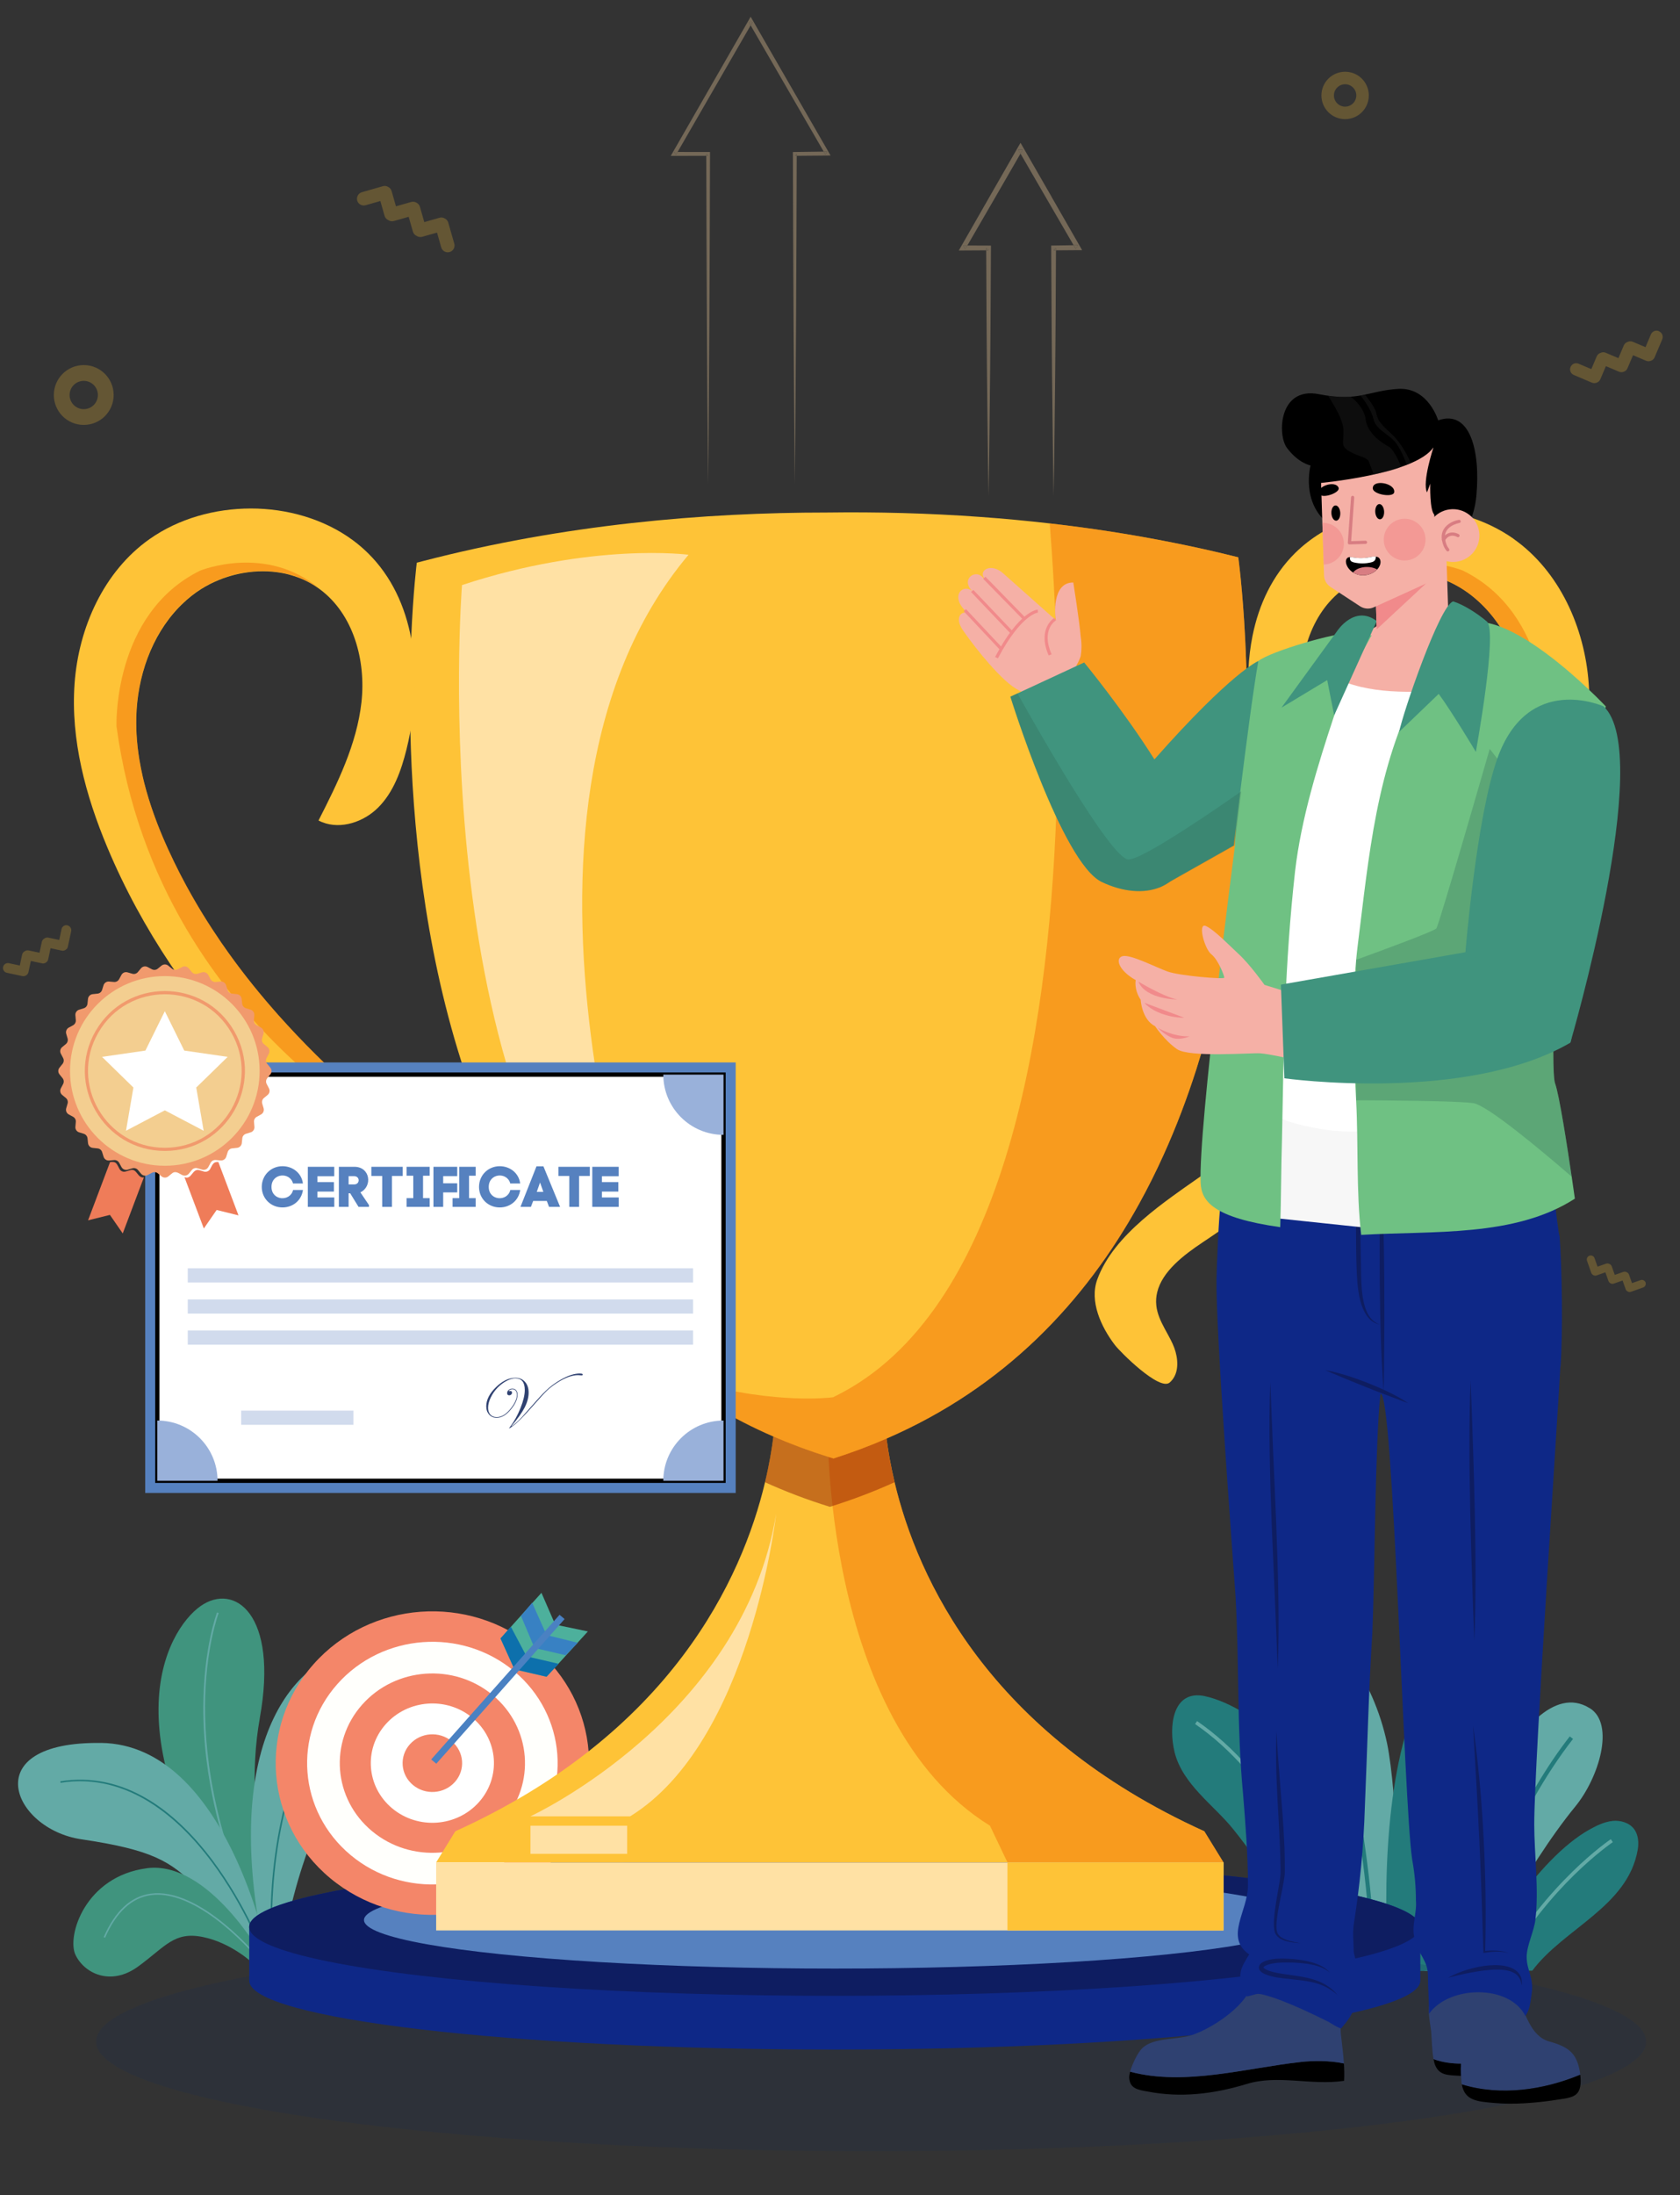 <?xml version="1.0" encoding="UTF-8"?>
<svg xmlns="http://www.w3.org/2000/svg" id="Layer_1" data-name="Layer 1" viewBox="0 0 392 512">
  <rect x="0" y="0" width="392" height="512" fill="#333333" stroke="none"/>
  <defs>
    <style>
      .cls-1 {
        fill: #fad6a2;
      }

      .cls-1, .cls-2, .cls-3, .cls-4, .cls-5, .cls-6, .cls-7, .cls-8, .cls-9, .cls-10, .cls-11, .cls-12, .cls-13, .cls-14, .cls-15, .cls-16, .cls-17, .cls-18, .cls-19, .cls-20, .cls-21, .cls-22, .cls-23, .cls-24, .cls-25, .cls-26, .cls-27, .cls-28, .cls-29, .cls-30, .cls-31, .cls-32, .cls-33, .cls-34 {
        stroke-width: 0px;
      }

      .cls-2 {
        fill: #000;
      }

      .cls-3 {
        fill: #63aaa6;
      }

      .cls-4 {
        fill: #237b7b;
      }

      .cls-35 {
        stroke: #000;
        stroke-miterlimit: 10;
        stroke-width: 1px;
      }

      .cls-35, .cls-28 {
        fill: #fff;
      }

      .cls-36 {
        opacity: .5;
      }

      .cls-37 {
        opacity: .24;
      }

      .cls-38 {
        opacity: .6;
      }

      .cls-5 {
        fill: #1a1a1a;
      }

      .cls-6 {
        fill: #99b1da;
      }

      .cls-39 {
        opacity: .33;
      }

      .cls-7 {
        fill: #f5b0a6;
      }

      .cls-8 {
        fill: #f7f7f7;
      }

      .cls-9 {
        fill: #f48669;
      }

      .cls-10 {
        fill: #132c54;
      }

      .cls-11 {
        fill: #f19a6d;
      }

      .cls-12 {
        fill: #d87d82;
      }

      .cls-13 {
        fill: #0d70ac;
      }

      .cls-14 {
        fill: #2f4171;
      }

      .cls-15 {
        fill: #fffffc;
      }

      .cls-16 {
        fill: #8d1c04;
      }

      .cls-40 {
        opacity: .19;
      }

      .cls-17 {
        fill: #5681bf;
      }

      .cls-18 {
        fill: #f27405;
      }

      .cls-41 {
        opacity: .3;
      }

      .cls-19 {
        fill: #4a81c2;
      }

      .cls-20 {
        fill: #6fc183;
      }

      .cls-21 {
        fill: #0e1d61;
      }

      .cls-22 {
        fill: #ef7c59;
      }

      .cls-23 {
        fill: #2e6857;
      }

      .cls-24 {
        fill: #f18a8b;
      }

      .cls-25 {
        fill: #0e2887;
      }

      .cls-26 {
        fill: #d1dbed;
      }

      .cls-27 {
        fill: #fec337;
      }

      .cls-29 {
        fill: #b7b7b7;
      }

      .cls-30 {
        fill: #3881c3;
      }

      .cls-31 {
        fill: #4db09c;
      }

      .cls-32 {
        fill: #f3ce90;
      }

      .cls-33 {
        fill: #40947e;
      }

      .cls-34 {
        fill: #ffe1a4;
      }
    </style>
  </defs>
  <g>
    <path class="cls-4" d="M376.25,424.71c-1.85.19-3.57,1.02-5.2,1.91-12.83,7.06-24.91,28.25-27.22,33.09l13.71-.08c7.3-9.81,22.33-14.96,24.59-28.19.29-1.67.16-3.52-.87-4.87-1.13-1.48-3.16-2.05-5.01-1.87Z"></path>
    <path class="cls-3" d="M370.95,398.42c-8.55-5.36-16.85,6.74-20.64,12.74-5.74,9.08-9.95,19.11-13.18,29.33-.47,1.48-4.7,19.21-4.79,19.21,0,0,2.94-.02,2.94-.02l8.55-.05s11.97-23.95,23.71-38.25c5.56-6.77,9.33-19.26,3.42-22.97Z"></path>
    <path class="cls-4" d="M351.2,430.35c-4.17,8.87-8.06,18.95-11.26,29.16l.92.29c4.05-12.93,12.84-37.17,26.18-54.22l-.76-.59c-5.25,6.71-10.32,15.24-15.08,25.37Z"></path>
    <path class="cls-4" d="M281.19,395.61c-7.68-1.65-8.55,7.2-7.13,13.02,1.85,7.55,9.19,12.39,13.69,18,8.27,10.32,11.74,17.12,17.83,33.22l11.2-.05s-1.63-36.73-18.01-53.62c-4.43-4.56-11.66-9.29-17.59-10.56Z"></path>
    <path class="cls-3" d="M314.55,385.94c-3.93-5.39-15.64-17.24-22.46-12.35-3.94,2.83,2.12,12.88,3.72,15.9,5.19,9.8,9.32,20.28,12.57,31.06,3.75,12.48,6.62,25.6,7.69,38.74.01.17.03.33.04.5l7.21-.04c4.35-8.06,2.59-42.38.33-53.13-1.58-7.47-4.76-14.74-9.1-20.68Z"></path>
    <path class="cls-4" d="M331.88,394.3c-8.58,16.72-9.33,46.23-7.76,65.45l10.31-.06c6.06-6.87,27.38-64.46,21.85-85.79-1.91-7.35-14.68,1.45-24.41,20.41Z"></path>
    <path class="cls-3" d="M279.32,401.42l-.47.68c17.02,11.7,29.59,34.38,32.03,57.77l.82-.09c-1.19-11.46-4.81-22.96-10.45-33.26-5.77-10.52-13.35-19.2-21.93-25.1Z"></path>
    <path class="cls-4" d="M309.08,393.59c-2.78-5.92-6.23-10.72-10.25-14.27l-.64.72c7.14,6.29,12.26,16.42,15.66,30.96,3.47,14.84,5.52,30.8,6.25,48.78l.97-.04c-.74-18.04-2.79-34.06-6.28-48.96-1.57-6.73-3.44-12.36-5.71-17.2Z"></path>
    <path class="cls-3" d="M336.86,419.8c-4,14.18-6.24,27.23-6.87,39.9l.53.03c1.13-22.9,7.65-47.56,20.53-77.61l-.49-.21c-5.94,13.86-10.43,26.26-13.71,37.89Z"></path>
    <path class="cls-3" d="M366.76,436.69c-4.76,4.66-11.59,12.37-17.14,22.7l.73.39c5.49-10.23,12.26-17.88,16.97-22.49,5.11-5,8.97-7.61,9-7.64l-.46-.69s-3.95,2.67-9.1,7.72Z"></path>
  </g>
  <g class="cls-40">
    <ellipse class="cls-10" cx="203.26" cy="476.17" rx="180.84" ry="25.57"></ellipse>
  </g>
  <g>
    <path class="cls-33" d="M60.61,400.76c4.42-24.36-5.94-31.72-13.83-26.15-7.89,5.57-22.81,30.97,13.78,80.19l4.74-.93s-9.1-28.75-4.68-53.11Z"></path>
    <path class="cls-3" d="M47.84,398.04c.06-13.62,3.15-21.73,3.18-21.81l-.38-.15c-.03.08-3.14,8.25-3.2,21.94-.04,8.03.96,16.37,2.97,24.78,2.51,10.51,6.61,21.16,12.2,31.67l.36-.19c-12.6-23.71-15.17-43.66-15.12-56.23Z"></path>
    <path class="cls-3" d="M80.7,385.3c-8.43,1.5-29.98,16.26-19.19,69.5l4.15,1.04s3.54-26.48,16.27-44.36c12.73-17.88,7.2-27.68-1.23-26.18Z"></path>
    <path class="cls-3" d="M23.61,406.52c-29.26-.42-20.84,20.04-4.68,22.46,16.16,2.41,20.91,4.92,27.13,11.47,6.22,6.55,14.75,15.93,14.75,15.93l1.74-.42s-9.69-49.03-38.94-49.45Z"></path>
    <path class="cls-33" d="M34.28,435.74c-14.46,1.88-18.74,15.86-16.67,20.2,2.07,4.34,8.23,7.38,14.62,2.72,6.4-4.66,8.4-8.26,15.16-6.87,6.76,1.39,11.77,6.25,11.77,6.25l2.24-1.48s-12.66-22.7-27.12-20.83Z"></path>
    <path class="cls-4" d="M72.39,404.32c-3.06,6.43-5.4,13.49-6.96,20.99-1.95,9.37-2.68,19.46-2.16,29.99l.36-.02c-1.17-23.75,4.29-40.73,9.08-50.79,5.19-10.9,10.72-16.25,10.77-16.3l-.25-.26c-.06.05-5.63,5.44-10.84,16.39Z"></path>
    <path class="cls-4" d="M34.65,419.74c-6.57-3.97-13.5-5.41-20.58-4.28l.06.35c15.86-2.53,27.89,8.58,35.2,18.34,7.94,10.61,12.16,21.96,12.21,22.08l.34-.12c-.04-.11-4.28-11.51-12.25-22.16-4.68-6.26-9.72-11.04-14.97-14.21Z"></path>
    <path class="cls-3" d="M52.37,448.73c-2.85-2.34-5.62-4.14-8.23-5.34-3.27-1.51-6.29-2.09-8.99-1.72-4.62.63-8.3,4.05-10.96,10.14l.33.14c2.6-5.97,6.19-9.31,10.68-9.93,5.96-.82,12.5,3.35,16.94,6.98,4.83,3.96,8.28,8.16,8.31,8.21l.28-.23s-3.51-4.27-8.36-8.25Z"></path>
  </g>
  <g>
    <path class="cls-25" d="M331.41,449.43c0-8.88-61.17-16.07-136.63-16.07s-136.63,7.2-136.63,16.07v12.53c0,8.88,61.17,16.07,136.63,16.07s136.63-7.2,136.63-16.07v-12.53Z"></path>
    <ellipse class="cls-21" cx="194.77" cy="449.43" rx="136.63" ry="16.07"></ellipse>
    <ellipse class="cls-17" cx="194.77" cy="447.82" rx="109.84" ry="11.32"></ellipse>
  </g>
  <path class="cls-23" d="M-24.71,523.96l-2.78-6.73c-7.9-12.16-25.33-6.08-25.33-6.08-11.71,5.13-3.78,20.21,1.65,32.69l3.97,9.12c1.74,4,1.13,8.39-1.21,11.5-2.13,2.82-2.48,6.73-1,10.13l2.09,4.81c2.27,5.21,6.67,9.06,11.9,10.66,3.06.93,5.76,3.23,7.19,6.52l2.96,6.81c3.28,7.53,11.66,11.13,18.72,8.03l4.03-1.77c7.06-3.09,10.14-11.71,6.86-19.24h0c-5.3-9-4.87-15.72-3-20.28,2.76-6.7,2.73-14.41-.26-21.28l-.42-.96c-3.15-7.24-9.24-12.65-16.48-14.97-3.2-1.02-6.53-3.52-8.9-8.95Z"></path>
  <g>
    <path class="cls-9" d="M124.72,384.37c-15.32-12.74-38.4-11.05-51.56,3.78-13.16,14.83-11.41,37.18,3.9,49.92,15.32,12.74,38.4,11.05,51.56-3.78,13.16-14.83,11.41-37.18-3.9-49.92Z"></path>
    <path class="cls-15" d="M119.94,389.76c-12.24-10.19-30.7-8.83-41.22,3.02-10.52,11.85-9.12,29.72,3.12,39.91,12.24,10.19,30.7,8.83,41.22-3.02,10.52-11.85,9.12-29.72-3.12-39.91Z"></path>
    <path class="cls-9" d="M114.97,395.36c-9.05-7.53-22.69-6.53-30.47,2.23-7.78,8.76-6.74,21.97,2.31,29.5,9.05,7.53,22.69,6.53,30.47-2.23,7.78-8.76,6.74-21.97-2.31-29.5Z"></path>
    <path class="cls-28" d="M110.25,400.67c-6.02-5.01-15.09-4.34-20.26,1.49-5.17,5.83-4.49,14.61,1.53,19.62,6.02,5.01,15.09,4.34,20.26-1.49,5.17-5.83,4.49-14.61-1.53-19.62Z"></path>
    <path class="cls-9" d="M105.41,406.13c-2.91-2.42-7.29-2.1-9.79.72s-2.17,7.06.74,9.48c2.91,2.42,7.29,2.1,9.79-.72,2.5-2.81,2.17-7.06-.74-9.48Z"></path>
    <polygon class="cls-31" points="126.34 371.5 116.78 382.14 120.04 389.35 127.53 391.08 137.17 380.51 129.56 378.92 126.34 371.5"></polygon>
    <polygon class="cls-30" points="124.17 373.81 121.56 376.89 124.72 384.37 131.99 386.06 134.81 383.16 127.53 381.35 124.17 373.81"></polygon>
    <polygon class="cls-13" points="119.2 379.41 116.78 382.14 120.04 389.35 127.53 391.08 130.34 388.06 122.86 386.32 119.2 379.41"></polygon>
    <polygon class="cls-19" points="100.61 410.37 101.8 411.36 131.74 377.62 130.56 376.63 100.61 410.37"></polygon>
  </g>
  <g>
    <g class="cls-39">
      <polygon class="cls-1" points="225.23 58.13 225.73 57.26 224.72 57.26 225.23 58.13"></polygon>
      <polygon class="cls-1" points="230.11 57.84 230.12 58.4 230.67 58.39 230.11 57.84"></polygon>
      <polygon class="cls-1" points="237.57 34.89 238.12 35.83 238.67 34.89 237.57 34.89"></polygon>
      <path class="cls-1" d="M245.35,45.87l-6.68-11.61-.55-.95-.55.95-6.68,11.64-6.67,11.65-.5.87h1s5.39-.03,5.39-.03v-.56s.55.56.55.56h-.55s.07,13.9.07,13.9l.05,7.23.06,7.23c.04,4.82.1,9.64.16,14.46l.09,7.23.12,7.23.12-7.23.09-7.23c.06-4.82.12-9.64.16-14.46l.06-7.23.05-7.23.08-14.46v-.55s-.56,0-.56,0l-4.94-.02-.5.86-.5-.87h1s6.23-10.75,6.23-10.75l6.17-10.68-.55-.94h1.09s-.55.94-.55.94l6.17,10.65,6.23,10.73.99-.02-.5.87-.5-.85-4.67.07h-.55s0,.56,0,.56l.08,14.46.05,7.23.06,7.23c.04,4.82.1,9.64.16,14.46l.09,7.23.12,7.23.12-7.23.09-7.23c.06-4.82.12-9.64.16-14.46l.06-7.23.05-7.23.07-13.9h-.55s.55-.55.55-.55v.55s5.11-.04,5.11-.04h.99s-.49-.87-.49-.87l-6.67-11.62Z"></path>
      <polygon class="cls-1" points="245.86 58.39 246.41 58.39 246.41 57.84 245.86 58.39"></polygon>
      <polygon class="cls-1" points="251.51 57.19 250.52 57.21 251.01 58.06 251.51 57.19"></polygon>
    </g>
    <g class="cls-39">
      <polygon class="cls-1" points="164.78 35.9 164.79 36.34 165.23 36.34 164.78 35.9"></polygon>
      <polygon class="cls-1" points="157.71 36.13 158.11 35.44 157.31 35.43 157.71 36.13"></polygon>
      <polygon class="cls-1" points="174.72 5.16 175.15 5.91 175.59 5.16 174.72 5.16"></polygon>
      <polygon class="cls-1" points="175.59 4.66 175.15 3.9 174.72 4.66 156.91 35.67 156.51 36.36 157.31 36.36 164.79 36.34 164.78 35.9 165.23 36.34 164.79 36.34 164.85 55.15 164.94 74.41 165.06 93.66 165.14 103.29 165.23 112.92 165.32 103.29 165.39 93.66 165.52 74.41 165.61 55.15 165.67 35.9 165.67 35.45 165.23 35.45 158.11 35.44 157.71 36.13 157.31 35.43 158.11 35.44 175.15 5.91 174.72 5.16 175.59 5.16 175.15 5.91 192.2 35.36 192.99 35.35 192.59 36.04 192.2 35.36 185.45 35.45 185 35.46 185.01 35.9 185.07 55.15 185.16 74.41 185.29 93.66 185.36 103.29 185.45 112.92 185.54 103.29 185.62 93.66 185.75 74.41 185.84 55.15 185.9 36.34 185.46 36.34 185.9 35.9 185.9 36.34 193 36.28 193.79 36.27 193.4 35.58 175.59 4.66"></polygon>
      <polygon class="cls-1" points="192.99 35.35 192.2 35.36 192.59 36.04 192.99 35.35"></polygon>
      <polygon class="cls-1" points="185.46 36.34 185.9 36.34 185.9 35.9 185.46 36.34"></polygon>
    </g>
    <g class="cls-37">
      <path class="cls-27" d="M383.98,299.14c-.17-.48-.7-.74-1.19-.57l-1.99.7-.7-1.99c-.09-.27-.3-.46-.55-.56-.23-.13-.51-.17-.78-.07l-1.99.7-.7-1.99c-.09-.27-.3-.46-.55-.56-.23-.13-.51-.17-.78-.07l-1.99.7-.7-1.99c-.17-.48-.7-.74-1.19-.57h0c-.48.17-.74.7-.57,1.19l1,2.82c.09.25.28.44.51.54.22.12.49.14.74.05l2.04-.72.72,2.04c.09.25.28.44.51.54.22.12.49.14.74.05l2.04-.72.72,2.04c.09.25.28.44.51.54.22.12.49.14.74.05l2.82-1c.48-.17.74-.7.57-1.19h0Z"></path>
    </g>
    <g class="cls-37">
      <path class="cls-27" d="M387.08,77.23h0c-.72-.31-1.56.03-1.87.76l-1.26,2.98-2.98-1.26c-.4-.17-.83-.14-1.19.04-.39.12-.72.4-.89.8l-1.26,2.98-2.98-1.26c-.4-.17-.83-.14-1.19.04-.39.12-.72.4-.89.8l-1.26,2.98-2.98-1.26c-.72-.31-1.56.03-1.87.76h0c-.31.72.03,1.56.76,1.87l4.22,1.79c.38.16.79.14,1.14-.01.36-.13.67-.4.83-.78l1.3-3.06,3.06,1.3c.38.16.79.14,1.14-.01.36-.13.67-.4.83-.78l1.3-3.06,3.06,1.3c.38.16.79.14,1.14-.01.36-.13.67-.4.83-.78l1.79-4.22c.31-.72-.03-1.56-.76-1.87Z"></path>
    </g>
    <g class="cls-37">
      <path class="cls-27" d="M104.6,51.93c-.12-.44-.43-.78-.8-.97-.36-.22-.81-.3-1.25-.17l-3.55,1.01-1.01-3.55c-.12-.44-.43-.78-.8-.97-.36-.22-.81-.3-1.25-.17l-3.55,1.01-1.01-3.55c-.12-.44-.43-.78-.8-.97-.36-.22-.81-.3-1.25-.17l-4.89,1.4c-.84.24-1.33,1.12-1.09,1.95h0c.24.84,1.12,1.33,1.95,1.09l3.45-.98.98,3.45c.13.46.46.82.87,1,.37.25.85.34,1.31.21l3.45-.98.98,3.45c.13.46.46.82.87,1,.37.25.85.34,1.31.21l3.45-.98.98,3.45c.24.84,1.12,1.33,1.96,1.09h0c.84-.24,1.33-1.12,1.09-1.96l-1.4-4.89Z"></path>
    </g>
    <g class="cls-37">
      <path class="cls-27" d="M15.72,215.81h0c-.62-.13-1.23.27-1.36.88l-.54,2.54-2.54-.54c-.34-.07-.68.02-.94.21-.29.15-.5.43-.58.77l-.54,2.54-2.54-.54c-.34-.07-.68.02-.94.21-.29.15-.5.43-.58.77l-.54,2.54-2.54-.54c-.62-.13-1.23.27-1.36.88h0c-.13.62.27,1.23.88,1.36l3.61.77c.32.07.64,0,.9-.18.26-.16.47-.42.53-.74l.56-2.61,2.61.56c.32.07.64,0,.9-.18.26-.16.47-.42.53-.74l.56-2.61,2.61.56c.32.07.64,0,.9-.18.26-.16.47-.42.53-.74l.77-3.61c.13-.62-.27-1.23-.88-1.36Z"></path>
    </g>
    <g class="cls-37">
      <path class="cls-27" d="M313.86,16.73c-3.05,0-5.53,2.47-5.53,5.53s2.47,5.53,5.53,5.53,5.53-2.47,5.53-5.53-2.47-5.53-5.53-5.53ZM313.86,24.87c-1.44,0-2.61-1.17-2.61-2.61s1.17-2.61,2.61-2.61,2.61,1.17,2.61,2.61-1.17,2.61-2.61,2.61Z"></path>
    </g>
    <g class="cls-37">
      <path class="cls-27" d="M19.54,85.15c-3.85,0-6.98,3.12-6.98,6.98s3.12,6.98,6.98,6.98,6.98-3.12,6.98-6.98-3.12-6.98-6.98-6.98ZM19.54,95.43c-1.82,0-3.3-1.48-3.3-3.3s1.48-3.3,3.3-3.3,3.3,1.48,3.3,3.3-1.48,3.3-3.3,3.3Z"></path>
    </g>
    <path class="cls-27" d="M208.74,345.71c-1.81-7.58-2.35-13.61-2.5-17.06,0-2.03-.04-3.24-.04-3.24h-25.13c-.02.79-.02,1.59-.02,2.4-.1,3.27-.57,9.67-2.54,17.9-5.36,22.48-21.86,58.55-72.27,81.41l-4.47,7.26h183.71l-4.47-7.26c-50.42-22.86-66.92-58.94-72.28-81.41Z"></path>
    <g class="cls-36">
      <path class="cls-18" d="M208.74,345.71c-1.81-7.58-2.35-13.61-2.5-17.06,0-2.03-.04-3.24-.04-3.24h-13.08l-.03,5.72s-1.56,70.27,37.9,94.69l4.09,8.57h50.41l-4.47-7.26c-50.42-22.86-66.92-58.94-72.28-81.41Z"></path>
    </g>
    <g class="cls-36">
      <path class="cls-16" d="M206.19,325.41h-25.13c-.02.79-.02,1.59-.02,2.4-.1,3.27-.57,9.67-2.54,17.9,4.76,2.16,9.78,4.08,15.09,5.72h.01s.01.01.02.01h.02c5.3-1.65,10.33-3.57,15.09-5.73-1.81-7.58-2.35-13.61-2.5-17.06,0-2.03-.04-3.24-.04-3.24Z"></path>
    </g>
    <path class="cls-27" d="M290.94,161.96c-.06-4.73-.21-9.07-.4-12.92-.6-11.82-1.61-19.05-1.61-19.05,0,0-.48-.13-1.39-.35-4.6-1.14-9.2-2.15-13.78-3.06-9.71-1.95-19.36-3.42-28.82-4.5-5.39-.62-10.74-1.12-16.01-1.5-12.44-.91-24.49-1.19-35.91-1.04-28.76-.01-61.45,2.79-94.38,11.34-.91.23-1.39.36-1.39.36,0,0-.85,6.69-1.31,17.72t0,0c-.06,1.43-.11,2.94-.15,4.51-.14,5.02-.18,10.73-.04,16.96h0c.98,43.31,10.81,111.85,59.08,149.43,7.56,5.89,16.06,11.02,25.62,15.17,4.09,1.77,8.37,3.37,12.85,4.77.38.12.76.24,1.15.35h.01s0,.01.02.01h.02c4.3-1.38,8.42-2.92,12.36-4.64,27.56-11.95,46.29-31.88,58.93-54.75,2.06-3.73,3.97-7.54,5.71-11.41h0c2.96-6.53,5.49-13.23,7.65-19.98.87-2.72,1.68-5.45,2.43-8.18h0v-.03c3.61-13.08,5.92-26.21,7.34-38.64h0c.31-2.72.58-5.41.81-8.05,1.05-11.95,1.31-23.06,1.2-32.56h0Z"></path>
    <path class="cls-34" d="M107.8,136.46s-10.05,126.94,45.79,171.24c0,0-44.3-117.26,7.07-178.31,0,0-22.34-2.98-52.86,7.07Z"></path>
    <path class="cls-27" d="M353.16,125.66c-6.81-4.79-15.22-7.1-23.54-7.11-10.02-.02-20.25,3.37-27.39,10.4-5.34,5.27-8.51,12.05-9.98,19.38-1.04,5.16-1.24,10.58-.77,15.95.31,3.57.91,7.1,1.77,10.5.6,2.4,1.33,4.81,2.34,7.07,1.06,2.39,2.43,4.6,4.28,6.45,1.69,1.69,3.88,2.99,6.19,3.63,2.28.64,4.68.64,6.84-.22.3-.11.59-.24.88-.4-4.48-8.77-8.95-17.8-10.03-27.58-1.08-9.78,1.87-20.59,9.81-26.42,8.62-6.33,21.45-5.02,29.85,1.62,8.41,6.64,12.63,17.6,12.89,28.31.27,10.71-3.05,21.22-7.51,30.96-.24.52-.48,1.03-.72,1.55-.24.51-.49,1.03-.74,1.54-.24.48-.47.97-.72,1.45-.56,1.11-1.13,2.22-1.73,3.31-.23.43-.46.86-.7,1.29-.27.5-.55.99-.83,1.49-.84,1.49-1.7,2.95-2.59,4.4-.24.39-.47.78-.72,1.16-.59.95-1.19,1.89-1.81,2.82-.24.38-.49.75-.75,1.13-.38.57-.76,1.14-1.15,1.7-.24.34-.47.68-.71,1.02-.26.38-.53.76-.81,1.14-.06.09-.13.19-.2.28-.26.37-.53.74-.81,1.11-.3.42-.61.84-.92,1.25-.31.42-.62.83-.93,1.24-.88,1.15-1.77,2.3-2.68,3.43-.39.49-.78.97-1.18,1.45-.32.4-.66.8-.99,1.2-.25.3-.5.6-.76.9-.41.49-.83.98-1.26,1.47-.28.33-.57.66-.86.99-2.13,2.44-4.33,4.83-6.59,7.17-.09.1-.19.2-.28.29-.4.42-.81.84-1.23,1.26-.19.2-.39.4-.59.6-.39.4-.79.79-1.19,1.19-1.11,1.1-2.23,2.19-3.36,3.26-.73.7-1.47,1.38-2.21,2.07-.77.71-1.54,1.41-2.32,2.12-.39.35-.78.7-1.17,1.05-.78.7-1.57,1.39-2.36,2.07-2.37,2.06-4.78,4.07-7.22,6.04-.54.44-1.09.87-1.63,1.3-.62.49-1.23.98-1.85,1.46-.48.38-.96.75-1.44,1.12-.14.11-.27.21-.41.32-.57.43-1.14.87-1.7,1.3-1.79,1.36-3.59,2.7-5.4,4.01h-.02c-2.94,2.15-6.33,4.42-9.73,6.9-2.37,1.72-4.73,3.54-6.95,5.48-4.63,4.05-8.6,8.6-10.53,13.86-1.88,5.11.87,11.07,4.08,15.29,1.19,1.59,10.42,10.83,12.8,8.78.47-.41.84-.88,1.11-1.4,1.16-2.2.68-5.25-.42-7.64-.55-1.2-1.22-2.36-1.85-3.53-.92-1.72-1.74-3.46-1.95-5.37-.12-1.1-.04-2.15.21-3.15,1.18-4.84,6.15-8.64,10.57-11.59,1.45-.97,2.89-1.94,4.32-2.93,8.46-5.84,16.7-12.13,24.52-18.85h.01c1.61-1.38,3.2-2.79,4.78-4.21,2.28-2.05,4.53-4.16,6.72-6.3,17.73-17.25,32.6-37.13,42.12-59.88,5.06-12.08,8.58-25.11,7.64-38.18-.94-13.07-6.82-26.2-17.53-33.74Z"></path>
    <path class="cls-27" d="M104.84,272.15s-.01,0-.02-.01c-8-5.81-15.81-12.02-23.19-18.67-.77-.7-1.54-1.4-2.31-2.1-.39-.36-.78-.72-1.16-1.08-.76-.71-1.51-1.42-2.26-2.15-3.01-2.9-5.94-5.89-8.76-8.96-.71-.76-1.4-1.53-2.09-2.3-.35-.39-.7-.79-1.04-1.18-.68-.78-1.36-1.56-2.03-2.35,0,0,0,0,0-.01-1.01-1.18-2-2.38-2.97-3.59,0,0,0,0,0,0-1.95-2.42-3.83-4.89-5.64-7.42,0,0,0,0,0,0-.6-.84-1.19-1.68-1.78-2.53t0,0c-1.46-2.13-2.87-4.29-4.23-6.49-1.35-2.2-2.65-4.44-3.89-6.72-.99-1.82-1.94-3.66-2.84-5.53-.45-.94-.9-1.88-1.33-2.82-.94-2.05-1.83-4.14-2.64-6.25-.23-.6-.46-1.21-.67-1.81-.93-2.56-1.73-5.16-2.39-7.78-.1-.4-.2-.81-.29-1.22-.12-.53-.24-1.06-.34-1.59-.04-.2-.08-.39-.12-.59-.12-.63-.24-1.26-.34-1.9-.05-.32-.1-.63-.15-.95-.05-.32-.09-.64-.13-.95-.11-.84-.2-1.69-.27-2.53-.15-1.78-.2-3.58-.16-5.38.23-9.37,3.49-18.93,9.93-25.62.23-.24.47-.47.71-.71.71-.7,1.46-1.36,2.25-1.98.73-.58,1.49-1.11,2.28-1.61,1.26-.79,2.6-1.48,3.99-2.05.69-.29,1.39-.55,2.11-.77.54-.17,1.07-.33,1.62-.47.18-.05.36-.09.55-.13.55-.13,1.1-.24,1.65-.33,2.94-.5,5.95-.51,8.83.01.52.09,1.04.2,1.55.34.13.03.27.07.4.11.77.21,1.52.46,2.26.75.64.25,1.26.53,1.87.85.43.22.86.46,1.27.71.5.31.99.63,1.47.98,0,0,0,0,0,0,7.93,5.82,10.88,16.64,9.8,26.42-1.09,9.78-5.55,18.82-10.02,27.58.29.15.58.28.88.4,4.36,1.73,9.67-.05,13.04-3.42,3.59-3.59,5.37-8.6,6.6-13.53.35-1.41.66-2.84.93-4.29h0c.98-5.38,1.34-10.96.88-16.39-.14-1.72-.37-3.42-.68-5.09t0,0c-1.41-7.58-4.6-14.62-10.11-20.04-1.11-1.09-2.29-2.1-3.54-3.02-6.77-4.99-15.38-7.4-23.84-7.39-8.33.02-16.74,2.32-23.55,7.11-10.71,7.54-16.6,20.67-17.53,33.74-.94,13.07,2.58,26.1,7.64,38.18,16.16,38.59,47.69,68.95,82.48,92.17,5.34,3.57,11.47,8.35,10.78,14.74-.35,3.23-2.44,5.96-3.8,8.91-1.35,2.95-1.77,6.92.69,9.04,2.38,2.05,11.6-7.2,12.81-8.78,3.2-4.22,5.95-10.18,4.07-15.29-4.18-11.39-17.93-19.48-27.2-26.21Z"></path>
    <path class="cls-34" d="M123.77,423.63h23.27c28.11-17.31,34.06-70.54,34.06-70.54-7.82,47.65-57.33,70.54-57.33,70.54Z"></path>
    <rect class="cls-34" x="123.77" y="425.82" width="22.57" height="6.56"></rect>
    <rect class="cls-34" x="101.77" y="434.38" width="183.71" height="15.87"></rect>
    <g class="cls-36">
      <path class="cls-18" d="M290.94,161.96c-.06-4.73-.21-9.07-.4-12.92-.6-11.82-1.61-19.05-1.61-19.05,0,0-.48-.13-1.39-.35-4.6-1.14-9.2-2.15-13.78-3.06-9.71-1.95-19.36-3.42-28.82-4.5.63,8.03,1.31,18.83,1.65,31.31.3,10.94.35,23.18-.11,35.98h0c-1.93,53.46-12.77,116.66-51.11,136.03-.33.17-.66.33-.99.49,0,0-.44.06-1.28.13-2,.15-6.23.34-12.06-.18-6.87-.6-15.96-2.19-26.22-5.95,7.56,5.89,16.06,11.02,25.62,15.17,4.09,1.77,8.37,3.37,12.85,4.77.38.12.76.24,1.15.35h.01s0,.01.02.01h.02c4.3-1.38,8.42-2.92,12.36-4.64,27.56-11.95,46.29-31.88,58.93-54.75,2.06-3.73,3.97-7.54,5.71-11.41h0c2.96-6.53,5.49-13.23,7.65-19.98.87-2.72,1.68-5.45,2.43-8.18h0v-.03c3.61-13.08,5.92-26.21,7.34-38.64h0c.31-2.72.58-5.41.81-8.05,1.05-11.95,1.31-23.06,1.2-32.56h0Z"></path>
    </g>
    <g class="cls-36">
      <path class="cls-18" d="M341.35,133.08s-15.41-6.26-27.81,4.22c8.62-6.33,21.45-5.02,29.85,1.62,8.41,6.64,12.63,17.6,12.89,28.31.27,10.71-3.05,21.22-7.51,30.96-.24.52-.48,1.03-.72,1.55-.24.51-.49,1.03-.74,1.54-.24.48-.47.97-.72,1.45-.56,1.11-1.13,2.22-1.73,3.31-.23.43-.46.86-.7,1.29-.27.5-.55.99-.83,1.49-.84,1.49-1.7,2.95-2.59,4.4-.24.39-.47.78-.72,1.16-.59.95-1.19,1.89-1.81,2.82-.25.38-.5.75-.75,1.13-.38.57-.76,1.14-1.15,1.7-.24.34-.47.68-.71,1.02-.26.38-.53.76-.81,1.14-.06.09-.13.19-.2.28-.27.37-.54.74-.81,1.11-.3.42-.61.84-.92,1.25-.31.42-.62.83-.93,1.24-.88,1.15-1.77,2.3-2.68,3.43-.39.49-.78.97-1.18,1.45-.33.4-.66.8-.99,1.2-.25.3-.5.6-.76.9-.41.49-.83.98-1.26,1.47-.28.33-.57.66-.86.99-2.13,2.44-4.33,4.83-6.59,7.17-.09.1-.19.2-.28.29-.4.42-.81.84-1.23,1.26-.19.2-.39.4-.59.6-.39.4-.79.79-1.19,1.19-1.11,1.1-2.23,2.19-3.36,3.26-.73.7-1.47,1.38-2.21,2.07-.77.71-1.54,1.41-2.32,2.12-.39.35-.78.7-1.17,1.05-.78.7-1.57,1.39-2.36,2.07-2.37,2.06-4.78,4.07-7.22,6.04-.54.44-1.09.87-1.63,1.3-.62.49-1.23.98-1.85,1.46-.48.38-.96.75-1.44,1.12-.14.11-.27.21-.41.32-.57.43-1.14.87-1.7,1.3-1.79,1.36-3.59,2.7-5.4,4.01.6-.26,13.54-5.85,28.77-18.16,2.24-1.81,4.52-3.76,6.82-5.86,18-16.42,37.08-41.97,42.06-78.73,0,0,.93-26.25-19.54-36.3Z"></path>
    </g>
    <rect class="cls-27" x="235.07" y="434.38" width="50.41" height="15.87"></rect>
    <g class="cls-36">
      <path class="cls-18" d="M39.29,198.19c-4.46-9.74-7.77-20.25-7.5-30.96.26-10.71,4.48-21.67,12.89-28.31,8.4-6.63,21.23-7.95,29.85-1.62-12.4-10.49-27.81-4.22-27.81-4.22-20.47,10.05-19.54,36.3-19.54,36.3,9.95,73.5,76.26,102.16,77.65,102.76-26.95-19.58-51.68-43.67-65.53-73.94Z"></path>
    </g>
  </g>
  <g>
    <g>
      <rect class="cls-17" x="33.88" y="247.8" width="137.78" height="100.41"></rect>
      <rect class="cls-35" x="36.71" y="250.64" width="132.11" height="94.73"></rect>
      <path class="cls-6" d="M36.71,264.69c7.76,0,14.05-6.29,14.05-14.05h-14.05v14.05Z"></path>
      <path class="cls-6" d="M168.82,264.69v-14.05h-14.05c0,7.76,6.29,14.05,14.05,14.05Z"></path>
      <path class="cls-6" d="M36.71,331.32v14.05h14.05c0-7.76-6.29-14.05-14.05-14.05Z"></path>
      <path class="cls-6" d="M154.77,345.37h14.05v-14.05c-7.76,0-14.05,6.29-14.05,14.05Z"></path>
    </g>
    <g>
      <rect class="cls-26" x="43.81" y="295.81" width="117.91" height="3.31"></rect>
      <rect class="cls-26" x="43.81" y="303.07" width="117.91" height="3.31"></rect>
      <rect class="cls-26" x="43.81" y="310.32" width="117.91" height="3.31"></rect>
      <rect class="cls-26" x="56.27" y="329.01" width="26.19" height="3.31"></rect>
    </g>
    <g>
      <path class="cls-17" d="M63.35,276.83c0-3.26,4.33-3.53,5.02-.8h2.31c-.29-2.4-2.36-4.03-4.77-4.03-2.67,0-4.83,2.08-4.83,4.83s2.16,4.79,4.83,4.79c2.43,0,4.43-1.62,4.78-4.06h-2.31c-.65,2.76-5.03,2.54-5.03-.73Z"></path>
      <polygon class="cls-17" points="74.07 277.92 77.91 277.92 77.91 275.71 74.07 275.71 74.07 274.34 77.99 274.34 77.99 272.14 71.83 272.14 71.83 281.49 78 281.49 78 279.29 74.07 279.29 74.07 277.92"></polygon>
      <path class="cls-17" d="M82.7,272.14h-3.63v9.35h2.27v-3.17h.37l1.95,3.17h2.43v-.43l-2-2.96c2.87-1.38,2.32-5.96-1.39-5.96ZM82.65,276.25h-1.31v-1.92h1.31c1.39,0,1.38,1.92,0,1.92Z"></path>
      <polygon class="cls-17" points="86.65 274.28 89.18 274.28 89.18 281.49 91.46 281.49 91.46 274.28 93.97 274.28 93.97 272.14 86.65 272.14 86.65 274.28"></polygon>
      <polygon class="cls-17" points="94.88 274.22 96.43 274.22 96.43 279.45 94.88 279.45 94.88 281.49 100.26 281.49 100.26 279.45 98.71 279.45 98.71 274.22 100.26 274.22 100.26 272.14 94.88 272.14 94.88 274.22"></polygon>
      <polygon class="cls-17" points="106.69 275.99 103.41 275.99 103.41 274.32 106.69 274.32 106.69 272.14 101.14 272.14 101.14 281.49 103.41 281.49 103.41 278.11 106.69 278.11 106.69 275.99"></polygon>
      <polygon class="cls-17" points="107.15 279.45 105.6 279.45 105.6 281.49 110.99 281.49 110.99 279.45 109.44 279.45 109.44 274.22 110.99 274.22 110.99 272.14 107.15 272.14 107.15 279.45"></polygon>
      <path class="cls-17" d="M114.04,276.83c0-3.26,4.33-3.53,5.02-.8h2.31c-.29-2.4-2.36-4.03-4.77-4.03-2.67,0-4.83,2.08-4.83,4.83s2.16,4.79,4.83,4.79c2.43,0,4.43-1.62,4.78-4.06h-2.31c-.65,2.76-5.03,2.54-5.03-.73Z"></path>
      <path class="cls-17" d="M125.18,272.03l-3.74,9.46h2.44l.52-1.38h3.19l.52,1.38h2.58l-3.89-9.46h-1.63ZM125.24,277.99l.08-.21.69-1.98.72,2.03.05.16h-1.55Z"></path>
      <polygon class="cls-17" points="130.31 274.28 132.84 274.28 132.84 281.49 135.12 281.49 135.12 274.28 137.63 274.28 137.63 272.14 130.31 272.14 130.31 274.28"></polygon>
      <polygon class="cls-17" points="140.45 277.92 144.28 277.92 144.28 275.71 140.45 275.71 140.45 274.34 144.36 274.34 144.36 272.14 138.2 272.14 138.2 281.49 144.37 281.49 144.37 279.29 140.45 279.29 140.45 277.92"></polygon>
    </g>
    <path class="cls-14" d="M135.29,320.35c-1.28,0-2.76.48-4.44,1.44-1.03.59-1.96,1.24-2.8,1.96-.83.72-1.79,1.7-2.88,2.94-1.85,2.1-2.99,3.39-3.42,3.86-.48.52-.95.98-1.39,1.35-.58.5-.92.75-1.01.75l-.02-.02s.03-.05.08-.11c1.38-1.61,2.38-3.02,3.01-4.24.62-1.22.93-2.37.93-3.48,0-1.03-.28-1.87-.85-2.5-.57-.63-1.31-.95-2.22-.95-1.53,0-3.06.73-4.56,2.2-1.51,1.47-2.26,2.95-2.26,4.45,0,.79.23,1.43.68,1.93.45.5,1.03.75,1.75.75,1.13,0,2.23-.64,3.3-1.93,1.05-1.26,1.57-2.43,1.57-3.48,0-.42-.11-.75-.33-1.01-.22-.26-.51-.38-.87-.38-.33,0-.62.1-.87.31-.24.21-.36.45-.36.73,0,.35.17.52.5.52.17,0,.32-.06.45-.18.13-.12.19-.27.19-.43,0-.26-.12-.4-.36-.4-.02,0-.1.01-.25.03h-.06s-.06-.02-.06-.05c0-.09.09-.17.27-.26.18-.08.36-.13.55-.13.32,0,.58.11.77.34.19.23.29.54.29.93,0,.86-.41,1.84-1.22,2.94-1.13,1.53-2.3,2.3-3.5,2.3-.62,0-1.1-.19-1.47-.58-.36-.39-.54-.92-.54-1.59,0-.75.2-1.55.61-2.4.41-.86.95-1.63,1.63-2.33.63-.64,1.32-1.16,2.08-1.56.76-.4,1.43-.6,2.02-.6,1.48,0,2.22.91,2.22,2.74,0,1.13-.34,2.55-1.02,4.25-.68,1.7-1.5,3.16-2.46,4.4-.12.16-.18.25-.18.25,0,.03.02.04.05.04.05,0,.35-.19.87-.58,1-.73,2.5-2.22,4.48-4.48,1.68-1.91,2.82-3.16,3.44-3.75.63-.6,1.4-1.2,2.31-1.79,1.89-1.22,3.53-1.82,4.93-1.82.19,0,.43.02.73.05h.14c.15,0,.23-.06.23-.19,0-.16-.22-.23-.66-.23Z"></path>
  </g>
  <g>
    <path class="cls-22" d="M30.42,272.92l-1.1.32c-.56.17-1.16-.08-1.44-.6-.76-1.41-.76-1.74-2.2-1.6l-5.13,13.58,5.1-1.26,2.99,4.32,4.93-13.06c-1.52.22-1.58-2.17-3.16-1.7Z"></path>
    <path class="cls-22" d="M49.04,272.65c-.28.51-.88.76-1.44.6l-1.09-.32c-1.67-.49-1.76,2.35-3.47,1.62l4.52,11.98,2.99-4.32,5.1,1.26-4.7-12.44c-1.17-.11-1.32.53-1.92,1.63Z"></path>
    <path class="cls-11" d="M62.33,248.12c-.31-.38-.36-.92-.13-1.36l.53-1.01c.27-.52.15-1.15-.3-1.53l-.88-.73c-.38-.32-.53-.83-.39-1.3l.32-1.09c.17-.56-.08-1.16-.6-1.44l-1-.54c-.43-.24-.69-.71-.64-1.2l.1-1.14c.05-.58-.31-1.12-.87-1.29l-1.09-.34c-.47-.15-.81-.56-.87-1.05l-.12-1.13c-.06-.58-.52-1.04-1.1-1.1l-1.14-.12c-.49-.05-.91-.39-1.05-.86l-.34-1.09c-.17-.56-.71-.92-1.29-.87l-1.14.1c-.49.04-.96-.21-1.2-.64l-.54-1c-.28-.51-.88-.76-1.44-.6l-1.09.32c-.47.14-.99-.01-1.3-.39l-.73-.88c-.37-.45-1.01-.58-1.53-.3l-1.01.53c-.44.23-.97.18-1.35-.13l-.89-.72c-.45-.37-1.1-.37-1.56,0l-.89.72c-.38.31-.92.36-1.36.13l-1.01-.53c-.52-.27-1.15-.15-1.53.3l-.73.88c-.32.38-.83.54-1.3.39l-1.1-.32c-.56-.17-1.16.08-1.44.6l-.54,1c-.24.43-.71.69-1.2.64l-1.14-.1c-.58-.05-1.12.31-1.29.87l-.34,1.09c-.15.47-.56.81-1.05.86l-1.14.12c-.58.06-1.04.52-1.1,1.1l-.12,1.14c-.05.49-.39.91-.86,1.05l-1.09.34c-.56.17-.92.71-.87,1.29l.1,1.14c.04.49-.21.96-.64,1.2l-1,.54c-.51.28-.76.88-.6,1.44l.32,1.09c.14.47-.02.99-.39,1.3l-.88.73c-.45.37-.58,1.01-.3,1.53l.53,1.01c.23.44.18.97-.13,1.36l-.72.89c-.37.45-.37,1.1,0,1.56l.72.89c.31.38.36.92.13,1.36l-.53,1.01c-.27.52-.15,1.15.3,1.53l.88.73c.38.32.53.83.39,1.3l-.32,1.09c-.17.56.08,1.16.6,1.44l1,.54c.43.24.69.71.64,1.2l-.1,1.14c-.05.58.31,1.12.87,1.29l1.09.34c.47.15.81.56.87,1.05l.12,1.14c.06.58.52,1.04,1.1,1.1l1.14.12c.49.05.91.39,1.05.86l.34,1.09c.17.56.71.92,1.3.87.81-.07.56-.05,1.14-.1.49-.05.97.21,1.2.64l.54,1c.28.51.88.76,1.44.6l1.1-.32c.47-.14.99.02,1.3.39l.73.88c.38.45,1.01.57,1.53.3l1.01-.53c.44-.23.97-.18,1.36.13l.89.72c.45.37,1.1.37,1.56,0l.89-.72c.87-.7,1.68.11,2.45.44.5.21,1.09.08,1.44-.35l.73-.88c.32-.38.83-.53,1.3-.39l1.09.32c.56.17,1.16-.08,1.44-.6l.54-1c.24-.44.71-.69,1.2-.64.28.03.86.08,1.14.1.58.05,1.12-.31,1.3-.87l.34-1.09c.15-.47.56-.81,1.05-.86l1.14-.12c.58-.06,1.04-.52,1.1-1.1l.12-1.13c.05-.49.39-.91.87-1.05l1.09-.34c.56-.17.92-.71.87-1.29l-.1-1.13c-.04-.49.21-.96.64-1.2l1-.55c.51-.28.76-.88.6-1.44l-.32-1.09c-.14-.47.01-.99.39-1.3l.88-.73c.45-.37.57-1.01.3-1.53l-.53-1.01c-.23-.44-.18-.97.13-1.36l.72-.89c.37-.45.37-1.1,0-1.56l-.72-.89Z"></path>
    <path class="cls-32" d="M38.46,227.66c-12.22,0-22.12,9.91-22.12,22.12s9.91,22.12,22.12,22.12,22.12-9.91,22.12-22.12-9.91-22.12-22.12-22.12Z"></path>
    <path class="cls-11" d="M22.31,240.46c-7.16,12.41,1.8,27.98,16.16,27.98s23.33-15.55,16.16-27.98c-7.16-12.41-25.13-12.43-32.31,0ZM38.46,267.7c-13.76,0-22.4-14.93-15.51-26.86,6.88-11.91,24.13-11.93,31.02,0,6.88,11.91-1.73,26.86-15.51,26.86Z"></path>
    <polygon class="cls-28" points="42.99 245.03 38.46 235.85 33.93 245.03 23.81 246.5 31.13 253.65 29.4 263.73 38.46 258.97 47.52 263.73 45.79 253.65 53.12 246.5 42.99 245.03"></polygon>
  </g>
  <g>
    <g>
      <g>
        <g>
          <path class="cls-29" d="M240.48,157.08s-.1,1.54-.13,4.11c0,.33,0,.67,0,1.03.5.47,1.27,1.13,2.26,1.94,6.35-3.23,8.67-8.99,8.67-8.99l-7.91,1.41-2.88.51Z"></path>
          <g>
            <path class="cls-7" d="M240.68,161.97c-1.81-.2-3.77-1.11-6.19-3.34-5.07-4.69-9.8-11.62-9.8-11.62-2.19-3.19-.09-4.81,1.33-3.87-4.65-3.71-1.58-7.18.82-5.31-2.83-2.83,1.03-5.43,2.77-2.81l.15-.03c-1.63-1.87,1.43-3.94,4.42-1.17l12.2,10.84c-.24-.83-1.02-8.86,4.06-8.8,0,0,1.45,9.19,1.72,12.57.27,1.73.23,3.27,0,4.63-1.98,5.89-8.99,8.94-11.47,8.9Z"></path>
            <path class="cls-24" d="M232.85,153.54l-.66-.31c5.71-10.81,9.79-11.03,9.96-11.04l.03.69s-3.87.33-9.33,10.65Z"></path>
            <polygon class="cls-24" points="235.71 147.66 226.57 138.06 227.12 137.6 236.26 147.2 235.71 147.66"></polygon>
            <polygon class="cls-24" points="233.36 151.6 224.85 142.54 225.4 142.08 233.91 151.14 233.36 151.6"></polygon>
            <polygon class="cls-24" points="238.75 144.55 229.4 134.99 229.94 134.52 239.29 144.09 238.75 144.55"></polygon>
            <path class="cls-24" d="M244.69,152.87c-2.74-6.27,1.26-8.73,1.3-8.75l.39.58-.2-.29.2.29c-.15.09-3.51,2.2-1.01,7.91l-.68.26Z"></path>
          </g>
        </g>
        <g>
          <g>
            <g>
              <path class="cls-2" d="M303.56,480.92c-12.76,1.4-27.13,5.67-39.86,2.27-.17.63-.26,1.18-.21,1.56.19,2.3,1.93,2.68,4.26,3.06,7.74,1.53,15.49.57,23.04-1.72,7.36-2.3,15.1.38,22.84-.77.07-1.37.04-2.71-.05-4.05-3.28-.72-7.25-.65-10.02-.36Z"></path>
              <path class="cls-14" d="M303.56,480.92c2.77-.29,6.74-.36,10.02.36-.15-2.39-.48-4.72-.73-7.06-.19-2.68.19-6.7-.97-8.81l-19.55-3.45c-.77,5.36-8.9,10.72-13.55,12.45-3.68,1.53-9.68.57-12.39,3.45-.87.86-2.18,3.45-2.7,5.34,12.73,3.39,27.11-.87,39.86-2.27Z"></path>
            </g>
            <g>
              <path class="cls-2" d="M340.92,481.3c-2.12,0-4.37-.28-6.42-1.05.07.37.14.72.23,1.05.97,2.87,3.1,2.68,6.19,2.87,0,.55.04,1.04.09,1.49-.1-1.44-.22-2.86-.09-4.36Z"></path>
              <g>
                <path class="cls-14" d="M368.73,483.9c-.64-4.98-2.6-6.47-7.3-7.77-4.45-1.34-5.42-6.7-7.55-10.72-.77-1.72-1.94-4.4-3.68-5.36-1.35-.77-3.29-.38-4.84-.96l-11.03,7.09c-1.74,1.53-.58,5.55-.39,7.66.16,1.94.19,4.42.55,6.42,2.05.77,4.3,1.05,6.42,1.05-.13,1.5,0,2.92.09,4.36.02.18.05.33.08.49,9.05,2.77,19.07,1.31,27.64-2.26Z"></path>
                <path class="cls-2" d="M368.73,483.9c-8.57,3.56-18.59,5.03-27.64,2.26.69,3.79,3.56,4,7.76,4.34,4.07.38,9.1,0,13.16-.57,4.65-.77,7.16-.38,6.77-5.55-.02-.16-.04-.31-.06-.46Z"></path>
              </g>
            </g>
            <path class="cls-25" d="M364.09,318.65c-.29,6.61-6.1,92.48-6.1,106.84,0,6.89,1.13,15.41.26,22.3-.29,2.59-2.03,6.03-2.03,8.62,0,3.16,1.74,4.88,1.16,8.62-.29,1.72-.29,3.45-1.45,5.17-3.77-7.47-17.84-7.12-22.49-.51,0-2.87-.25-6.09-.25-8.68,0-4.02-2.23-4.88-3.1-8.9-.87-2.58.58-6.03.29-8.9,0-3.16-.29-6.32-.87-9.48-2.03-13.5-4.38-110.03-7.41-108.62-1.25,11.5-1.3,41.7-1.89,55.77-.87,13.5-1.16,27-1.74,40.5-.29,9.48-1.16,18.38-2.61,27.57-.29,2.3,0,4.02,0,6.03,0,.86.58,2.01.58,3.16,0,.86-1.74,1.72-1.74,2.87,0,2.01,1.74,3.73,1.45,6.32-.29,2.3-1.74,4.02-3.19,5.74-.38.17-2.7-1.36-3.03-1.53-3.82-1.91-7.69-3.72-11.71-5.23-.72-.27-1.45-.5-2.18-.72-.8-.24-1.69-.52-2.51-.55-.5-.02-2.52.75-2.63.56-2.81-4.79-1.16-6.89.58-9.76-5.81-4.02-.29-10.05-.29-16.08,0-7.18-.58-14.36-1.16-21.54-1.45-15.22-.87-30.73-1.74-45.95-.87-12.35-4.6-61.92-4.44-73.78.04-3.09.55-15.24.97-17.79.51-7.29-1.6-10.04,4.79-10.61,6.68-.57,16.09-20.58,22.77-20.58,12.41,0,35.73,16.19,48.61,17.07.38.03,2.55,21.71,2.91,21.67.58,7.75.8,22.67.22,30.43Z"></path>
          </g>
          <g>
            <path class="cls-21" d="M312.07,465.31c-1.14-1.04-2.44-1.85-3.84-2.38-.17-.07-.35-.12-.53-.19-.18-.06-.35-.13-.54-.17-.36-.1-.72-.2-1.09-.27-.73-.17-1.48-.28-2.23-.39-1.5-.19-3.03-.33-4.56-.51-.38-.04-.77-.11-1.15-.16-.39-.06-.78-.14-1.16-.23-.39-.09-.77-.19-1.15-.32-.38-.13-.77-.28-1.15-.51-.1-.05-.19-.13-.29-.19-.05-.04-.09-.08-.14-.12-.05-.04-.09-.08-.14-.14-.05-.05-.09-.1-.13-.16-.04-.07-.08-.14-.12-.2-.03-.07-.06-.16-.08-.25-.02-.09-.02-.18-.02-.28,0-.09.03-.18.05-.27.03-.08.07-.15.1-.23.08-.13.17-.25.27-.34.1-.1.19-.16.29-.24.1-.06.2-.13.3-.17.4-.2.79-.33,1.19-.44.4-.1.79-.17,1.19-.22.79-.1,1.58-.13,2.36-.11.77.01,1.55.05,2.32.12,1.54.13,3.09.37,4.58.83.74.24,1.48.51,2.15.91.08.05.17.09.25.14l.24.16c.16.11.33.21.47.34.14.13.3.25.43.39l.39.43-.44-.37c-.15-.12-.32-.21-.47-.32-.15-.11-.33-.19-.49-.28l-.25-.13c-.09-.04-.17-.07-.26-.11-.18-.07-.34-.15-.52-.21l-.53-.18c-.36-.1-.72-.21-1.1-.28-.73-.17-1.48-.28-2.23-.35-.75-.08-1.51-.13-2.26-.16-.76-.03-1.52-.02-2.27-.02-.75,0-1.49.05-2.22.17-.72.11-1.45.28-2.03.58-.07.04-.13.08-.2.12-.05.04-.12.08-.15.13-.09.08-.11.15-.1.15,0,0,0,0,0,0,0,0,0,.01,0,.02.01.01.02.03.03.04l.05.06s.04.04.07.06c.03.02.05.04.08.07.07.04.12.09.19.13.27.17.6.31.94.42.34.12.7.22,1.06.31.36.09.72.16,1.09.23l1.12.18c1.5.24,3.03.4,4.55.69,1.52.28,3.05.68,4.46,1.36,1.4.69,2.67,1.66,3.63,2.86Z"></path>
            <path class="cls-21" d="M355.05,463.02c-.06-.41-.15-.81-.3-1.18-.15-.37-.35-.71-.61-.99-.25-.29-.55-.52-.88-.7-.33-.18-.69-.32-1.05-.43-.74-.21-1.52-.3-2.31-.33-.79-.03-1.59,0-2.39.07-1.6.14-3.2.4-4.8.71-.8.16-1.6.32-2.39.51-.8.18-1.59.38-2.39.6.71-.44,1.47-.77,2.24-1.1.77-.31,1.55-.59,2.35-.82,1.59-.47,3.23-.82,4.91-.96.84-.07,1.69-.09,2.54-.02.85.07,1.71.22,2.53.54.81.32,1.6.84,2.08,1.6.24.38.4.79.47,1.22.07.42.08.85.02,1.26Z"></path>
            <g>
              <path class="cls-21" d="M303.65,453.25c-1.12-.1-2.24-.18-3.34-.46-.55-.14-1.1-.33-1.61-.64-.5-.31-.96-.75-1.19-1.36-.2-.58-.24-1.16-.26-1.74-.02-.58,0-1.15.05-1.71.08-1.13.24-2.25.41-3.36.17-1.11.36-2.22.56-3.32.19-1.1.39-2.2.49-3.28.03-.27.04-.53.04-.79v-.84c-.02-.56-.02-1.12-.04-1.67l-.05-1.67-.06-1.67c-.08-2.23-.2-4.47-.33-6.7-.11-2.24-.26-4.47-.35-6.71-.21-4.48-.33-8.98-.12-13.46.23,4.48.58,8.94.94,13.41.19,2.23.36,4.47.53,6.7.16,2.24.28,4.48.38,6.72l.05,1.68.03,1.69c.01.56,0,1.12.01,1.69v.84c0,.31-.02.6-.06.89-.14,1.15-.36,2.25-.57,3.35l-.66,3.29c-.21,1.1-.4,2.19-.53,3.29-.07.55-.12,1.1-.13,1.64,0,.54.02,1.09.15,1.58.14.46.49.87.92,1.18.43.31.95.52,1.47.7.52.18,1.07.31,1.61.42.55.12,1.1.22,1.65.32Z"></path>
              <path class="cls-21" d="M298.14,389.2l-.68-16.72-.72-16.72-.29-8.36c-.07-2.79-.16-5.58-.19-8.37-.09-5.58-.08-11.17.14-16.75l.68,16.72.37,8.36.35,8.36.29,8.36c.07,2.79.16,5.58.19,8.37.09,5.58.08,11.17-.14,16.75Z"></path>
              <path class="cls-21" d="M352.14,455.55c-.94-.27-1.92-.35-2.89-.35-.97,0-1.94.11-2.89.27l-.24.04v-.25c-.13-4.41-.27-8.82-.42-13.22l-.25-6.61-.29-6.6-.33-6.6-.36-6.6-.76-13.21c.63,4.37,1.12,8.76,1.53,13.15l.29,3.3.25,3.3.22,3.3.18,3.31.16,3.31.12,3.31.1,3.31.06,3.31c.07,4.41.04,8.83-.09,13.24l-.24-.21c.98-.11,1.97-.16,2.96-.09.98.06,1.96.24,2.88.59Z"></path>
              <path class="cls-21" d="M344.01,382.6c-.22-5.05-.39-10.1-.54-15.14-.04-1.26-.09-2.52-.12-3.79l-.11-3.79-.19-7.57-.13-7.58c-.02-2.53-.06-5.05-.05-7.58,0-5.05.06-10.11.27-15.16.22,5.05.39,10.1.55,15.14.04,1.26.08,2.52.12,3.79l.11,3.79.19,7.57.13,7.58c.02,2.53.06,5.05.05,7.58,0,5.05-.06,10.11-.27,15.16Z"></path>
            </g>
            <path class="cls-21" d="M316.47,272.67c.04.19.08.39.12.59l.08.59c.06.4.09.79.13,1.19.04.4.07.79.1,1.19l.09,1.19c.1,1.59.19,3.18.25,4.77.08,1.59.11,3.18.16,4.77l.1,4.77c.02,1.59.04,3.18.08,4.76,0,.4.01.79.02,1.19,0,.4.02.79.04,1.18.05.8.08,1.58.16,2.36.08.78.2,1.55.36,2.31.16.76.38,1.51.68,2.22.15.36.32.7.52,1.03.2.33.44.63.69.92.26.28.57.53.89.74.33.21.7.36,1.08.48-.39-.06-.78-.17-1.15-.34-.36-.18-.71-.4-1.02-.67-.62-.54-1.1-1.22-1.48-1.95-.75-1.46-1.15-3.06-1.39-4.65-.06-.4-.11-.8-.16-1.2-.02-.2-.04-.4-.06-.6l-.05-.59c-.03-.4-.06-.81-.08-1.2-.02-.4-.05-.8-.06-1.2-.07-1.59-.1-3.18-.13-4.77l-.04-4.77c0-1.59,0-3.18.02-4.77l.05-4.77.03-2.38c0-.4.01-.8,0-1.19v-.6c-.01-.2-.03-.39-.05-.59Z"></path>
            <path class="cls-21" d="M322.11,272.17c.34,4.36.53,8.73.66,13.1.07,2.18.11,4.37.15,6.56l.08,6.55.02,6.55v3.28c0,1.09-.01,2.18-.02,3.28-.02,4.37-.05,8.74-.14,13.11-.35-4.36-.55-8.73-.68-13.1-.08-2.18-.11-4.37-.16-6.56l-.08-6.55-.02-6.55v-3.28c0-1.09.01-2.18.02-3.28.03-4.37.06-8.74.16-13.11Z"></path>
            <path class="cls-21" d="M309.22,319.58c1.73.27,3.42.75,5.08,1.26,1.66.52,3.3,1.11,4.92,1.75,1.62.64,3.22,1.33,4.79,2.09,1.56.77,3.12,1.58,4.55,2.59l-4.88-1.83c-1.62-.61-3.24-1.24-4.84-1.88-1.61-.64-3.22-1.29-4.82-1.95-1.6-.67-3.19-1.34-4.8-2.03Z"></path>
          </g>
        </g>
        <g>
          <path class="cls-7" d="M336.77,161.7c-2.44,2.01-9.21,1.47-12.32,1.47-5.28,0-14.36-1.74-11.78-8.84,2.84-7.9,27.22-19.83,29.93-7.77.68,3.21.68,6.3-1.35,8.98l-4.47,6.16Z"></path>
          <g>
            <path class="cls-8" d="M292.83,283.61c-1.22-2.21-2.03-20.9,0-23.91,2.44-3.62,21.53,1,27.22.4.2,4.82,2.44,23.91-.61,26.32l-26.61-2.81Z"></path>
            <path class="cls-28" d="M328.58,260.1c-7.31,5.63-19.3,4.02-27.42,1.61q-6.91-2.01-6.09-9.04c.61-6.03.81-.8.81-6.83.61-23.31-.2-41.39,4.67-64.1,1.83-9.04,5.89-16.48,9.14-24.72,7.52,4.82,18.28,4.62,26.81,4.02l-7.92,99.06Z"></path>
          </g>
          <path class="cls-20" d="M366.73,274.44c.44,3.04.74,5.13.74,5.13-14.02,9.04-33,7.45-49.86,8.45-1.19-10.21-.63-20.99-1.18-31.41-.01-.25-.03-.49-.04-.74-.55-10.54-.94-21.41.05-32.02.1-1.12.22-2.23.36-3.35,2.64-20.9,4.27-41.39,14.42-60.69,2.44-4.22,4.61-9.03,8.13-12.66,9.53-9.83,35.34,17.61,35.34,17.61,0,0-6.5,24.79-8.94,34.43-.1.46-.2.95-.3,1.48-2.45,13.29-3.75,49.17-2.58,52.07.99,2.8,2.83,14.71,3.85,21.68Z"></path>
          <g class="cls-41">
            <path class="cls-23" d="M316.43,256.62c6.9.02,23.58.14,27.32.67,3.21.45,15.4,10.61,22.98,17.15-1.02-6.97-2.86-18.88-3.85-21.68-1.17-2.9.13-38.78,2.58-52.07-.7-1.2-1.31-2.28-1.79-3.18-4.07-7.61-16.07-22.84-16.07-22.84,0,0-11.77,40.97-12.45,41.87-.5.65-12.36,5.02-18.71,7.32v32.76Z"></path>
          </g>
          <g>
            <path class="cls-20" d="M320.05,148.18c-3.45,6.23-6.5,11.45-8.73,18.69-3.86,11.65-7.72,24.11-9.14,36.37-2.44,21.9-2.64,40.59-3.05,62.49-.2,6.23-.2,14.27-.41,20.49-15.64-2.21-18.37-6.06-18.57-10.28-.61-12.67,8.01-78.73,8.01-78.73,0,0,.89-28.45,5.46-43.04,2.76-2.23,18.23-6.77,22.09-6.57l4.34.58Z"></path>
            <path class="cls-33" d="M311.31,166.86l-1.63-8.24-10.67,6.43,13-17.88s4.06-6.23,9.24-2.31c0,0-9.04,19.99-9.95,22Z"></path>
          </g>
        </g>
        <g>
          <path class="cls-33" d="M293.62,154.16c-1.1,5.98-2.92,20.01-4.22,30.43-.89,7.15-1.54,12.61-1.54,12.61l-14.93,8.44-2.25,1.27-.06.04h0s-.76-9.49-.76-9.49l-1.53-19.17c.35-.4.69-.79,1.03-1.17,18.13-20.5,24.27-22.96,24.27-22.96Z"></path>
          <path class="cls-33" d="M277.53,197.06c-.56,4-2.24,6.83-4.6,8.58-.7.52-1.45.94-2.25,1.27-.02,0-.04.02-.06.03-3.84,1.56-8.77,1.06-13.57-1.24-9.26-4.43-21.29-43.21-21.29-43.21l1.67-.77,15.54-7.21s9.23,11.23,16.39,22.6c3.59,5.7,6.66,11.43,7.78,15.81.41,1.57.56,2.97.4,4.13Z"></path>
        </g>
        <g>
          <path class="cls-7" d="M301.7,231.77l-6.65-2.06s-3.35-4.74-6.07-7.23c-1.93-1.77-5.64-5.64-7.61-6.5-1.97-.86-.35,5.31,1.28,6.6,1.63,1.29,3.02,5.02,3.02,5.45s-10.45-.43-13.24-1.44c-2.79-1-8.59-4.02-10.45-3.59-1.86.43-1.05,3.3,3.02,5.6,0,0-.46,2.15,1.16,4.59,0,0,.23,4.59,3.37,6.17,0,0,2.19,3.32,5.09,5.33,2.9,2.01,17.32.84,19.41.98,2.09.14,7.08,1.29,7.08,1.29,0,0,1.97-12.77.58-15.21Z"></path>
          <path class="cls-24" d="M265.63,228.95s5.85,3.53,9.06,4.17c0,0-7.33,0-9.06-4.17Z"></path>
          <path class="cls-24" d="M267.04,233.89s1.09,1.47,3.98,2.53c2.89,1.06,5.27.94,5.27.94l-9.25-3.47Z"></path>
          <path class="cls-24" d="M270.13,239.71s1.8,1.06,3.92,1.59c2.12.53,3.53.41,3.53.41,0,0-2.12.94-3.86.41-1.73-.53-3.6-2.41-3.6-2.41Z"></path>
        </g>
        <g>
          <path class="cls-33" d="M374.17,164.75s-17.63-8-24.8,12.18c-4.89,13.75-7.44,45.16-7.44,45.16l24.48,21.11s19.77-67.29,7.77-78.45Z"></path>
          <path class="cls-33" d="M298.88,229.65l.81,21.85s42.34,5.88,66.72-8.3c0,0,3.3-8.55-9.9-13.68-5.54-2.15-14.58-7.43-14.58-7.43l-43.05,7.56Z"></path>
        </g>
      </g>
      <g class="cls-41">
        <path class="cls-23" d="M289.61,184.59c-.9,7.15-1.55,12.61-1.55,12.61l-14.99,8.44c-.7.52-1.46.94-2.26,1.27l-.07.04h0c-3.86,1.55-8.8,1.05-13.63-1.25-9.3-4.43-21.37-43.21-21.37-43.21l1.67-.77c3.25,5.84,21.84,38.91,25.94,38.75,1.11-.04,3.56-1.24,6.62-3.01,2.21-1.28,4.73-2.86,7.31-4.53,4.44-2.88,9.01-6.02,12.32-8.34Z"></path>
      </g>
      <g>
        <path class="cls-2" d="M335.14,131.26s8.37-4.99,9.35-15.63c.98-10.64-1.54-20.19-8.92-17.59,0,0-2.28-7.72-9.27-7.34-6.99.39-9.18,3.09-18.55,1.24-9.37-1.85-9.74,9.48-7.46,12.53,2.68,3.59,5.51,4.09,5.51,4.09,0,0-2.35,8.66,4.31,13.74l25.04,8.96Z"></path>
        <g>
          <g>
            <g>
              <g>
                <path class="cls-7" d="M320.63,127.83l.61,18.85s2.15.93,8.44,1.21c5.29.24,8.35-1.75,8.35-1.75l-.68-21.11-16.72,2.8Z"></path>
                <polygon class="cls-24" points="321.24 146.78 332.81 136.02 321.06 141.37 321.24 146.78"></polygon>
                <g>
                  <path class="cls-7" d="M308.15,109.51l.79,24.69c.03,1.08.6,2.09,1.51,2.69l6.87,4.5c.96.63,2.19.73,3.23.25l12.32-5.61c1.22-.56,2.01-1.8,1.96-3.16l-.33-28.56-26.34,5.2Z"></path>
                  <g class="cls-38">
                    <path class="cls-24" d="M308.55,121.95l.31,9.73c2.69-.09,4.8-2.33,4.71-5.02-.09-2.69-2.34-4.79-5.02-4.71Z"></path>
                  </g>
                  <path class="cls-12" d="M318.62,126.86l-3.75.12c-.11,0-.21-.04-.28-.11-.07-.08-.11-.18-.1-.29l.75-10.59c.01-.21.19-.36.4-.35.21.01.36.19.35.4l-.72,10.18,3.34-.11c.21,0,.38.16.39.36,0,.21-.16.38-.36.39Z"></path>
                  <path class="cls-7" d="M332.87,125.11c.11,3.4,2.96,6.07,6.36,5.96,3.4-.11,6.07-2.95,5.96-6.35-.11-3.4-2.96-6.07-6.36-5.96-3.4.11-6.07,2.95-5.96,6.35Z"></path>
                  <path class="cls-2" d="M320.32,113.93c.07,1.42,4.79,2.19,4.99.89.33-2.16-5.1-3.13-4.99-.89Z"></path>
                  <path class="cls-2" d="M307.92,115.27c.69,1.11,4.84-.36,4.42-1.5-.7-1.89-5.5-.26-4.42,1.5Z"></path>
                  <g class="cls-38">
                    <ellipse class="cls-24" cx="327.75" cy="125.87" rx="4.87" ry="4.87" transform="translate(-.24 .62) rotate(-.11)"></ellipse>
                  </g>
                </g>
              </g>
              <path class="cls-2" d="M320.89,119.4c.05.98.56,1.75,1.13,1.72.57-.03.99-.85.94-1.83-.05-.98-.56-1.75-1.13-1.72-.57.03-.99.85-.94,1.83Z"></path>
              <path class="cls-2" d="M310.66,119.72c.05.98.56,1.75,1.13,1.72s.99-.85.94-1.83c-.05-.98-.56-1.75-1.13-1.72-.57.03-.99.85-.94,1.83Z"></path>
            </g>
            <g>
              <path class="cls-12" d="M337.83,128.61c-.11,0-.22-.04-.3-.13-.54-.65-.9-1.5-1.08-2.55-.51-3.09,2.36-4.42,3.96-4.69.2-.03.4.1.43.31.03.2-.1.4-.31.43-.16.03-3.86.7-3.34,3.83.15.91.46,1.65.91,2.19.13.16.11.39-.05.53-.07.06-.15.08-.23.09Z"></path>
              <path class="cls-12" d="M336.83,126.24c-.07,0-.14-.02-.21-.05-.18-.11-.23-.34-.12-.51,1.21-1.98,3.07-1.57,3.89-1.07.18.11.23.34.13.51-.11.18-.34.23-.51.13-.18-.11-1.76-.98-2.86.82-.07.11-.19.17-.31.18Z"></path>
            </g>
          </g>
          <g>
            <path class="cls-2" d="M321.71,132.35c-.11.17-.24.32-.38.47-.92.97-2.45,1.52-3.87,1.33-.63-.08-1.23-.3-1.74-.62-.82-.52-1.43-1.3-1.63-2.16-.11-.5-.03-1.13.5-1.36.12-.05.26-.07.39-.08.24,0,.5.05.74.09,1.32.23,2.69.21,4.01-.08.47-.11.93-.16,1.31-.12.39.05.7.2.88.5.37.63.19,1.4-.21,2.02Z"></path>
            <path class="cls-28" d="M321.04,129.82c0,.34-.08.68-.29.92-.24.27-.6.38-.94.45-1.25.29-2.58.29-3.84,0-.3-.07-.62-.17-.81-.4-.19-.24-.2-.56-.16-.87.24,0,.5.05.74.09,1.32.23,2.69.21,4.01-.08.47-.11.93-.16,1.31-.12Z"></path>
            <path class="cls-12" d="M321.33,132.82c-.92.97-2.45,1.52-3.87,1.33-.63-.08-1.23-.3-1.74-.62.49-.65,1.33-1.03,2.16-1.19,1.17-.22,2.42-.09,3.45.47Z"></path>
          </g>
        </g>
        <path class="cls-2" d="M307.47,112.71s22.72-1.95,27.02-8.4c0,0-2.71,8.16-1.52,10.53l.76-2.03s-.21,6.53,1.07,7.34l4.28-6.54s1.53-6.05,1.26-7.74c-.26-1.7-3.03-7.79-3.03-7.79l-12.25,3.79s-20.65,4.38-17.58,10.84Z"></path>
        <g class="cls-36">
          <path class="cls-5" d="M309.86,92.31s3.48,4.96,3.62,7.93-.87,3.71,1.4,5.04c2.27,1.33,4.17,1.28,4.58,2.51s1.11,2.87,1.11,2.87c0,0,4.79-.98,6.37-1.77,0,0-1.53-4.02-2.94-4.74-1.4-.72-4.92-3.02-5.33-6.22-.41-3.2-3.5-5.42-3.5-5.42,0,0-3,.2-5.33-.2Z"></path>
        </g>
        <g class="cls-36">
          <path class="cls-5" d="M317.43,92.26s2.36,2.7,3.05,5.48c.68,2.78,3.93,3.53,5.48,5.9,1.55,2.37,2.28,4.77,2.28,4.77l.95-.38s-1.68-4.3-4.69-7c-3.01-2.71-3.1-3.42-3.41-4.82-.31-1.4-2.59-4.15-2.59-4.15l-1.07.2Z"></path>
        </g>
      </g>
    </g>
    <path class="cls-33" d="M326.48,170.68c.81-4.29,9.48-29.6,12.6-30.41h0c2.57.8,5.82,2.95,7.86,4.69,2.57,2.28-2.57,30.28-2.57,30.41,0,0-5.69-9.51-8.67-13.53l-9.21,8.84Z"></path>
  </g>
</svg>
